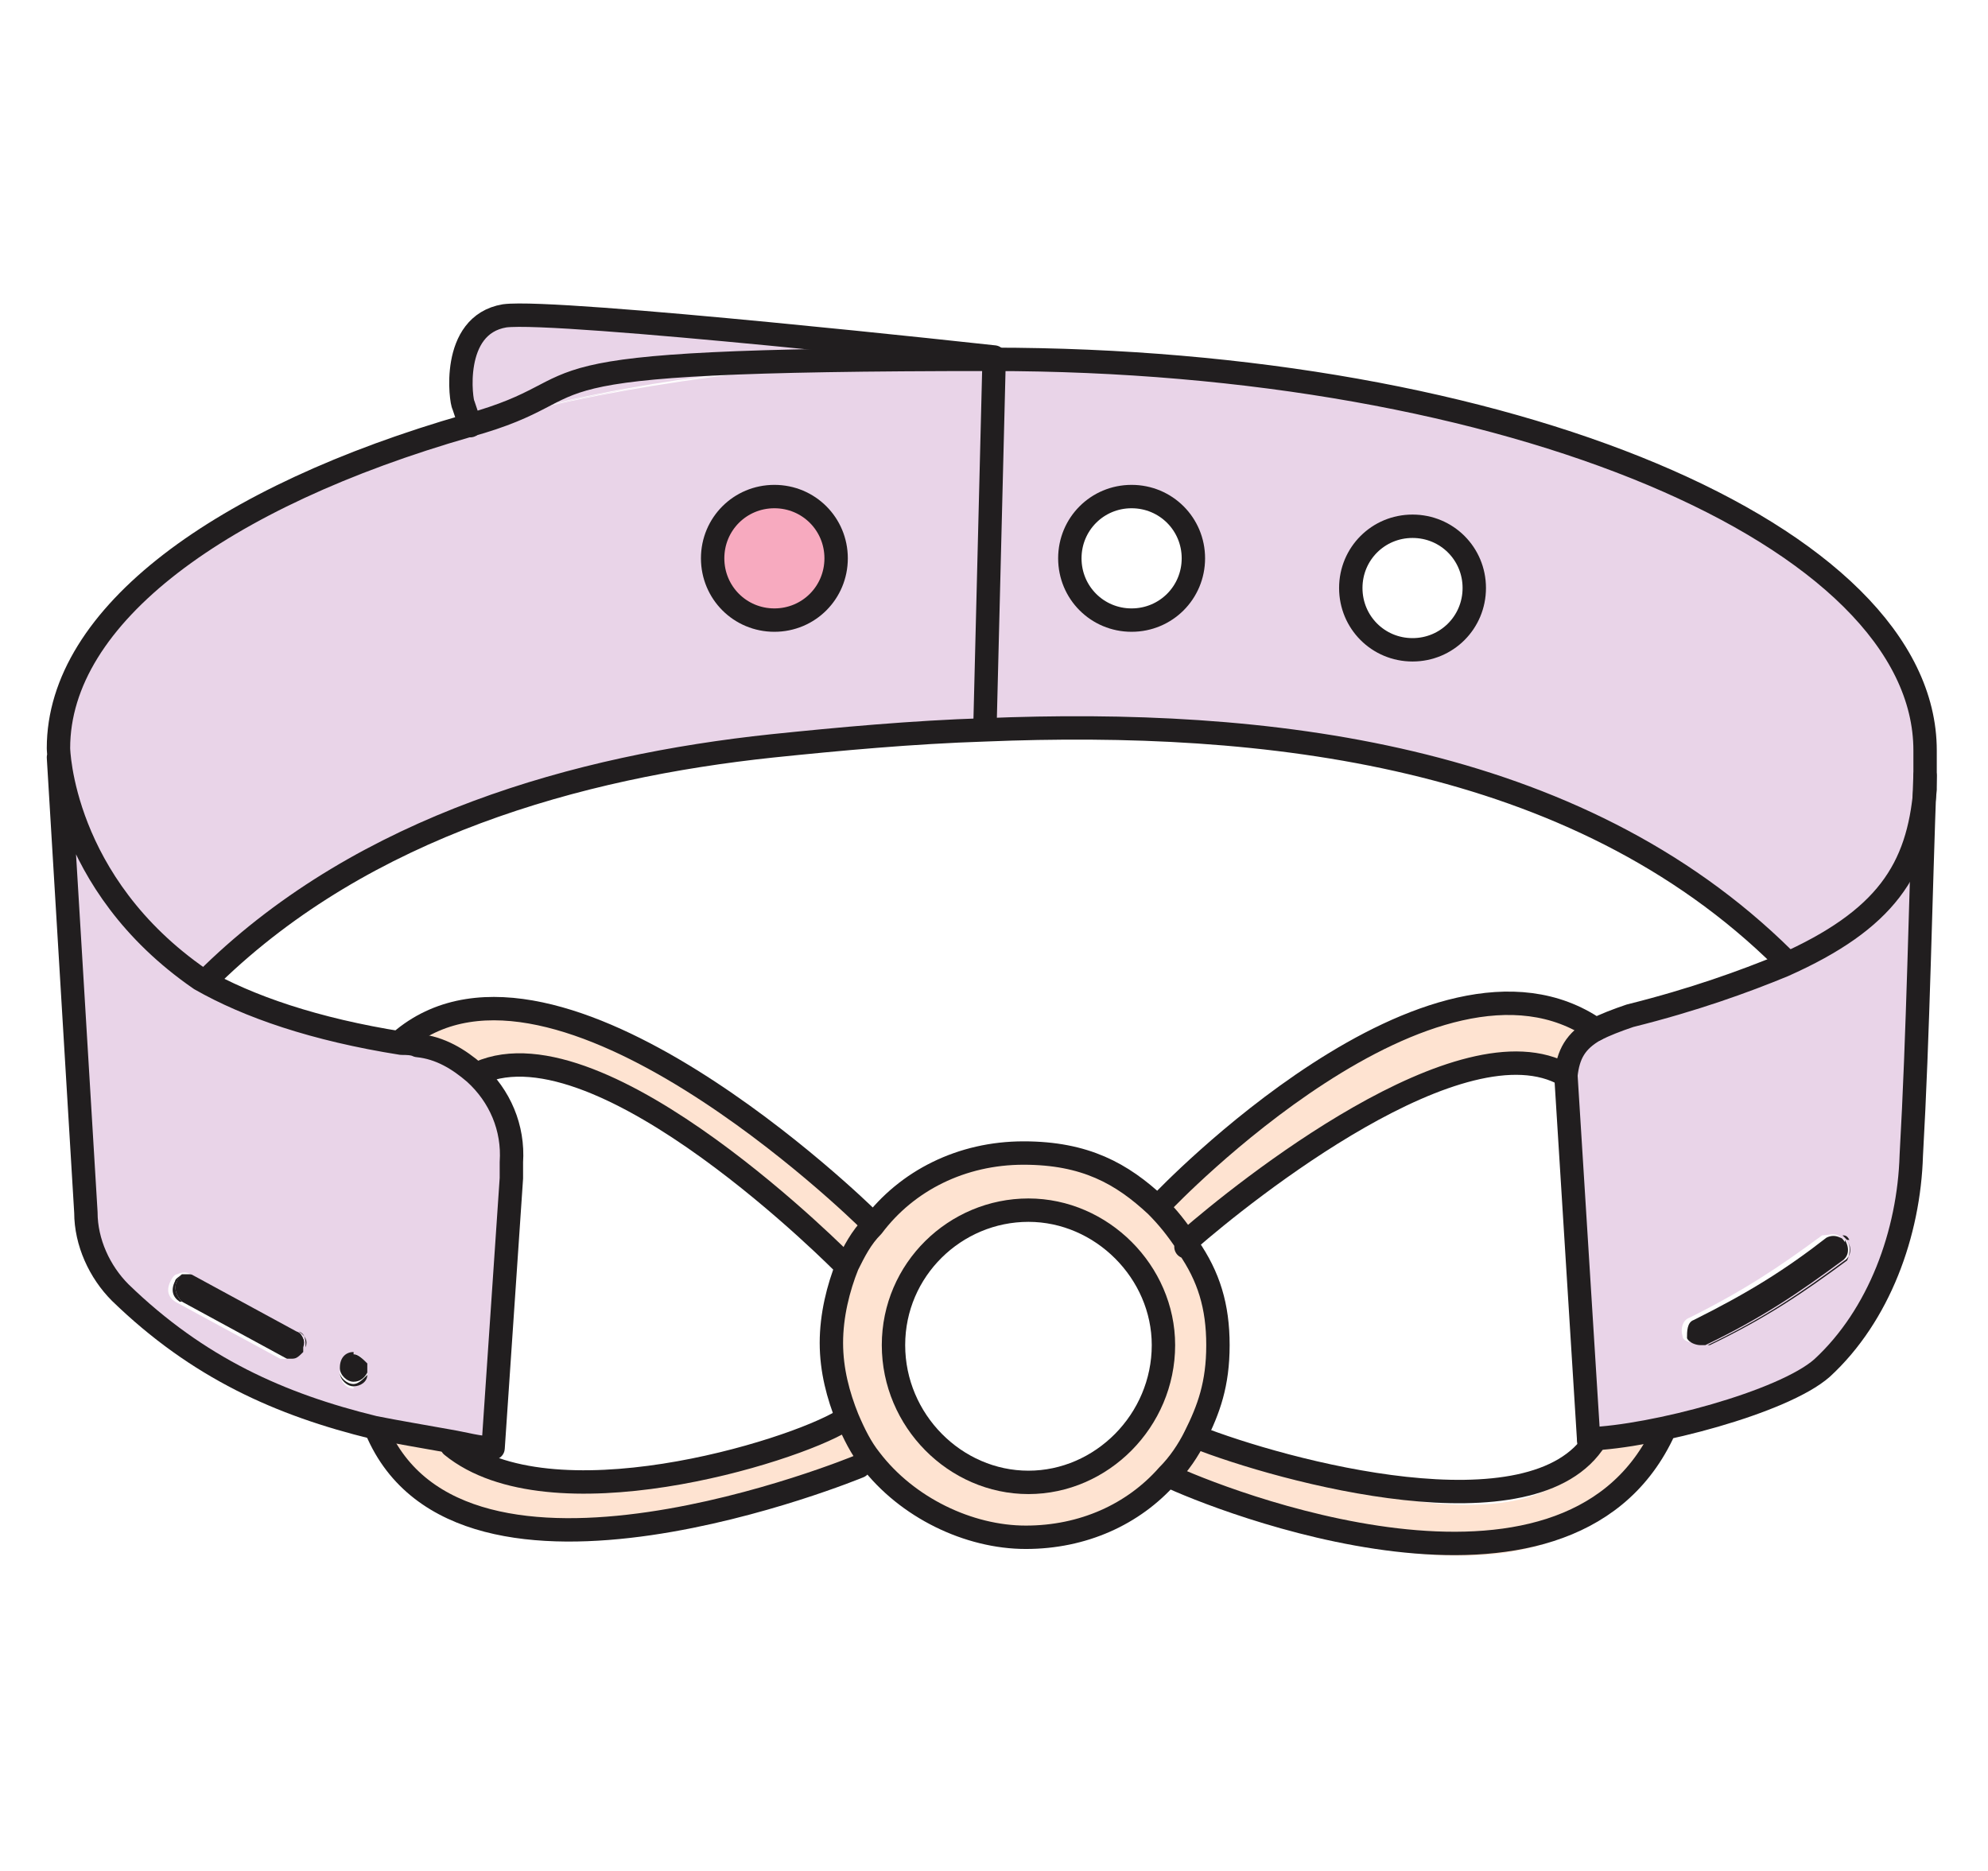 <svg width="34" height="32" viewBox="0 0 34 32" fill="none" xmlns="http://www.w3.org/2000/svg">
<path d="M31.554 21.559C31.632 21.481 31.672 21.325 31.554 21.207C31.554 21.207 31.476 21.168 31.437 21.129C31.358 21.09 31.241 21.129 31.163 21.129C30.42 21.677 29.833 22.068 28.894 22.538C28.776 22.577 28.737 22.733 28.776 22.851C28.776 22.929 28.894 22.968 29.011 22.968H29.168C30.146 22.498 30.772 22.068 31.515 21.52L31.554 21.559ZM32.65 19.76C32.61 21.09 32.102 22.498 31.124 23.398C30.459 23.985 29.559 24.298 28.659 24.494C28.659 24.376 28.503 24.298 28.385 24.298H28.151C28.151 24.337 27.172 24.533 27.172 24.533L26.781 18.391C26.781 18.273 26.82 18.156 26.86 18.038C26.938 17.882 27.055 17.726 27.29 17.608C27.446 17.53 27.642 17.452 27.877 17.373C28.972 17.1 29.833 16.787 30.498 16.513C30.498 16.513 30.498 16.513 30.537 16.513C32.102 15.848 32.728 15.065 32.923 13.931C32.845 15.848 32.767 17.843 32.65 19.76Z" fill="#E9D4E8"/>
<path d="M27.175 24.532L28.153 24.337L28.231 24.846C26.549 28.288 20.837 25.706 19.938 25.276C20.133 25.08 20.29 24.846 20.407 24.611C21.894 25.198 25.845 26.567 27.019 25.041L27.136 24.572L27.175 24.532Z" fill="#FEE3D1"/>
<path d="M5.106 22.772C5.184 22.85 5.223 22.968 5.223 23.046C5.223 23.046 5.223 23.085 5.223 23.124C5.223 23.202 5.145 23.202 5.067 23.241C5.067 23.241 5.028 23.241 4.989 23.241H4.91L3.111 22.263C3.032 22.185 2.954 22.029 3.032 21.911C3.032 21.872 3.072 21.833 3.111 21.794C3.15 21.794 3.228 21.794 3.306 21.794L5.106 22.772Z" fill="#211E1F"/>
<path d="M3.072 22.263C2.955 22.185 2.916 22.068 2.994 21.911C2.994 21.872 3.072 21.833 3.111 21.794C3.111 21.794 3.033 21.872 3.033 21.911C2.955 22.029 3.033 22.185 3.111 22.263H3.072Z" fill="#211E1F"/>
<path d="M6.047 23.711C6.125 23.711 6.242 23.633 6.281 23.515C6.281 23.515 6.281 23.515 6.281 23.476C6.281 23.437 6.281 23.437 6.281 23.398C6.281 23.398 6.281 23.398 6.281 23.359C6.203 23.202 6.125 23.163 6.047 23.163C5.929 23.163 5.812 23.28 5.812 23.398V23.476C5.812 23.633 5.929 23.75 6.047 23.75V23.711ZM5.186 23.124C5.186 23.124 5.186 23.085 5.186 23.046C5.225 22.928 5.186 22.811 5.069 22.772L3.269 21.794C3.191 21.755 3.112 21.755 3.034 21.794C2.995 21.794 2.956 21.833 2.917 21.911C2.839 22.068 2.878 22.185 2.995 22.263L4.795 23.241H4.951C4.951 23.241 4.951 23.241 4.99 23.241C5.069 23.241 5.108 23.202 5.186 23.124ZM6.438 24.454C4.834 24.063 3.425 23.437 2.095 22.146C1.743 21.794 1.508 21.285 1.508 20.777L1.078 13.539C1.195 14.4 1.626 15.808 3.465 16.825C3.856 17.06 4.364 17.295 4.951 17.451C5.538 17.647 6.164 17.803 6.907 17.921C6.986 17.921 7.103 17.921 7.181 17.96C7.22 17.96 7.259 17.96 7.338 17.96C7.651 18.038 7.924 18.195 8.159 18.39C8.59 18.781 8.824 19.329 8.785 19.916V20.19L8.472 24.806C8.237 24.806 7.964 24.728 7.729 24.689C7.416 24.65 7.064 24.572 6.751 24.532L6.438 24.454Z" fill="#E9D4E8"/>
<path d="M6.047 23.163C6.125 23.163 6.204 23.241 6.282 23.32C6.282 23.32 6.282 23.32 6.282 23.359C6.282 23.359 6.282 23.359 6.282 23.398C6.282 23.437 6.282 23.398 6.282 23.437C6.282 23.437 6.282 23.437 6.282 23.476C6.243 23.554 6.165 23.633 6.047 23.633C5.93 23.633 5.812 23.515 5.812 23.398C5.812 23.202 5.93 23.124 6.047 23.124V23.163Z" fill="#211E1F"/>
<path d="M32.923 13.5C32.806 14.87 32.258 15.73 30.536 16.513V16.434C26.976 12.914 21.656 12.327 16.883 12.522L17.039 6.185C25.842 6.185 33.001 9.158 33.001 12.874H32.962V13.54C32.962 13.696 32.962 13.813 32.923 13.97C32.923 13.813 32.923 13.696 32.923 13.54V13.5ZM25.216 10.058C25.216 9.471 24.746 9.001 24.16 9.001C23.573 9.001 23.103 9.471 23.103 10.058C23.103 10.645 23.573 11.114 24.16 11.114C24.746 11.114 25.216 10.645 25.216 10.058ZM20.404 9.549C20.404 8.962 19.934 8.493 19.348 8.493C18.761 8.493 18.291 8.962 18.291 9.549C18.291 10.136 18.761 10.605 19.348 10.605C19.934 10.605 20.404 10.136 20.404 9.549Z" fill="#E9D4E8"/>
<path d="M32.925 13.5C32.925 13.656 32.925 13.774 32.925 13.93C32.73 15.065 32.143 15.808 30.539 16.512C32.26 15.73 32.808 14.869 32.925 13.5Z" fill="#FEE3D1"/>
<path d="M31.59 21.207C31.668 21.325 31.629 21.481 31.59 21.559C30.846 22.107 30.22 22.537 29.242 23.007H29.203C30.181 22.537 30.807 22.107 31.55 21.559C31.668 21.481 31.668 21.325 31.59 21.207C31.59 21.207 31.55 21.168 31.511 21.129C31.55 21.129 31.59 21.129 31.629 21.207H31.59Z" fill="#211E1F"/>
<path d="M31.551 21.207C31.629 21.325 31.629 21.481 31.512 21.559C30.769 22.107 30.143 22.537 29.165 23.007H29.086C29.008 23.007 28.891 22.968 28.852 22.889C28.852 22.772 28.852 22.616 28.969 22.576C29.908 22.107 30.534 21.716 31.238 21.168C31.316 21.129 31.395 21.129 31.473 21.168C31.473 21.168 31.512 21.168 31.551 21.246V21.207Z" fill="#211E1F"/>
<path d="M27.254 17.569C27.058 17.687 26.941 17.843 26.862 18.039C26.823 18.156 26.784 18.274 26.745 18.391C24.985 17.374 21.268 20.425 20.29 21.208C20.172 21.051 20.055 20.895 19.899 20.738C19.899 20.699 19.82 20.66 19.781 20.621H19.742C19.742 20.582 19.82 20.504 19.82 20.504C19.82 20.504 24.437 15.652 27.215 17.569H27.254Z" fill="#FEE3D1"/>
<path d="M20.838 23.046C20.838 23.711 20.682 24.141 20.447 24.572C20.33 24.846 20.173 25.08 19.977 25.276C19.391 25.941 18.53 26.332 17.552 26.332C16.574 26.332 15.518 25.824 14.892 25.002C14.735 24.767 14.618 24.533 14.5 24.298C14.344 23.907 14.227 23.476 14.227 23.007C14.227 22.537 14.344 22.068 14.5 21.677C14.5 21.677 14.5 21.677 14.5 21.638C14.618 21.403 14.774 21.168 14.931 20.973C15.518 20.229 16.456 19.76 17.474 19.76C18.491 19.76 19.156 20.112 19.743 20.66H19.782C19.782 20.66 19.86 20.66 19.899 20.738C20.017 20.894 20.134 21.051 20.251 21.207C20.251 21.207 20.251 21.207 20.251 21.246C20.604 21.755 20.76 22.381 20.76 23.046H20.838ZM19.899 23.007C19.899 21.716 18.843 20.699 17.591 20.699C16.339 20.699 15.283 21.755 15.283 23.007C15.283 24.259 16.339 25.354 17.591 25.354C18.843 25.354 19.899 24.298 19.899 23.007Z" fill="#FEE3D1"/>
<path d="M20.29 21.208C20.172 21.051 20.055 20.895 19.938 20.738C20.055 20.895 20.211 21.051 20.329 21.208H20.29Z" fill="#E9D4E8"/>
<path d="M17 6.106C16.57 6.145 16.179 6.145 15.748 6.145C12.893 6.224 10.232 6.615 8.041 7.28C8.041 7.163 7.768 5.519 8.628 5.402C9.528 5.285 17 6.106 17 6.106Z" fill="#E9D4E8"/>
<path d="M17.001 6.146L16.845 12.444C15.593 12.522 14.341 12.64 13.206 12.757C9.92 13.109 6.243 13.97 3.621 16.513L3.504 16.748C2.604 16.239 2.017 15.652 1.665 15.065C1.313 14.518 1.196 13.97 1.118 13.54V13.461V12.796C1.078 10.488 3.856 8.454 8.042 7.28C10.272 6.654 12.893 6.263 15.749 6.146C16.14 6.146 16.571 6.146 17.001 6.146ZM14.302 9.549C14.302 9.549 14.302 9.471 14.302 9.432C14.302 8.884 13.832 8.454 13.245 8.454C12.659 8.454 12.228 8.884 12.189 9.432C12.189 9.432 12.189 9.51 12.189 9.549C12.189 9.588 12.189 9.588 12.189 9.627C12.189 10.175 12.659 10.605 13.245 10.605C13.832 10.605 14.263 10.175 14.302 9.627C14.302 9.627 14.302 9.588 14.302 9.549Z" fill="#E9D4E8"/>
<path d="M14.969 20.973C14.813 21.168 14.656 21.403 14.539 21.638C14.656 21.403 14.774 21.207 14.93 21.012C14.93 21.012 14.93 21.012 14.93 20.973H14.969Z" fill="#E9D4E8"/>
<path d="M14.965 20.973C14.965 20.973 14.965 20.973 14.965 21.012C14.77 21.207 14.652 21.403 14.574 21.638H14.496C14.496 21.638 10.349 17.413 8.236 18.312C8.002 18.156 7.689 17.999 7.415 17.96C7.376 17.96 7.336 17.96 7.258 17.96C7.18 17.96 7.063 17.96 6.984 17.921C9.566 15.848 14.887 20.855 15.043 21.012L14.965 20.973Z" fill="#FEE3D1"/>
<path d="M14.93 25.002C14.774 24.806 14.656 24.572 14.539 24.298C14.656 24.533 14.774 24.767 14.93 25.002Z" fill="#E9D4E8"/>
<path d="M14.888 25.002L14.692 25.08C14.692 25.08 7.885 27.897 6.438 24.454L6.75 24.533C7.063 24.611 7.416 24.689 7.729 24.689C9.372 26.098 13.519 24.65 14.497 24.298C14.614 24.572 14.731 24.806 14.888 25.002Z" fill="#FEE3D1"/>
<path d="M14.3 9.432C14.3 9.432 14.3 9.51 14.3 9.549C14.3 9.589 14.3 9.589 14.3 9.628C14.261 10.175 13.791 10.567 13.244 10.567C12.696 10.567 12.227 10.175 12.188 9.628C12.188 9.628 12.188 9.589 12.188 9.549C12.188 9.549 12.188 9.471 12.188 9.432C12.227 8.884 12.696 8.493 13.244 8.493C13.791 8.493 14.222 8.884 14.3 9.432Z" fill="#F7AABF"/>
<path d="M13.244 8.453C13.791 8.453 14.261 8.883 14.3 9.431C14.261 8.883 13.791 8.492 13.244 8.492C12.696 8.492 12.227 8.883 12.188 9.431C12.188 8.883 12.657 8.453 13.244 8.453Z" fill="#FEE3D1"/>
<path d="M8.039 7.28C10.269 6.615 12.89 6.263 15.746 6.146C12.89 6.224 10.23 6.654 8.039 7.28Z" fill="#E9D4E8"/>
<path d="M6.047 23.672C6.125 23.672 6.204 23.594 6.282 23.516C6.282 23.633 6.165 23.711 6.047 23.711C5.93 23.711 5.812 23.594 5.812 23.477C5.812 23.555 5.93 23.672 6.047 23.672Z" fill="#211E1F"/>
<path d="M5.227 23.046C5.227 22.929 5.227 22.812 5.109 22.773C5.227 22.851 5.266 22.929 5.227 23.046Z" fill="#211E1F"/>
<path d="M20.326 21.207C21.265 20.386 25.021 17.373 26.781 18.391C26.821 18.039 26.938 17.804 27.29 17.608C27.447 17.53 27.642 17.452 27.877 17.373C28.972 17.1 29.833 16.787 30.498 16.513C32.258 15.73 32.806 14.87 32.924 13.5V12.835C32.924 9.158 25.803 6.146 16.962 6.146C8.12 6.146 10.546 6.576 8.003 7.28C3.778 8.493 1 10.527 1 12.796C1 12.796 1.039 15.104 3.426 16.748C4.247 17.217 5.382 17.608 6.868 17.843C6.947 17.843 7.064 17.843 7.142 17.882C7.533 17.921 7.846 18.117 8.12 18.352C8.551 18.743 8.785 19.291 8.746 19.877V20.151L8.433 24.768C8.198 24.768 7.925 24.689 7.69 24.65C7.26 24.572 6.79 24.494 6.399 24.416C4.795 24.024 3.386 23.398 2.056 22.107C1.704 21.755 1.469 21.247 1.469 20.738L1 12.953" stroke="#211E1F" stroke-width="0.4" stroke-linecap="round" stroke-linejoin="round"/>
<path d="M28.427 24.533C26.745 28.015 20.798 25.629 19.977 25.237" stroke="#211E1F" stroke-width="0.4" stroke-linecap="round" stroke-linejoin="round"/>
<path d="M32.923 13.266C32.845 15.339 32.806 17.686 32.688 19.76C32.649 21.09 32.14 22.498 31.162 23.398C30.497 23.985 28.267 24.572 27.172 24.611" stroke="#211E1F" stroke-width="0.4" stroke-linecap="round" stroke-linejoin="round"/>
<path d="M3.625 16.669C6.246 14.127 9.885 13.109 13.21 12.757C14.344 12.64 15.596 12.523 16.848 12.483C21.621 12.288 26.942 12.875 30.502 16.396" stroke="#211E1F" stroke-width="0.4" stroke-linecap="round" stroke-linejoin="round"/>
<path d="M20.41 9.549C20.41 10.136 19.94 10.606 19.353 10.606C18.766 10.606 18.297 10.136 18.297 9.549C18.297 8.963 18.766 8.493 19.353 8.493C19.94 8.493 20.41 8.963 20.41 9.549Z" stroke="#211E1F" stroke-width="0.4" stroke-linecap="round" stroke-linejoin="round"/>
<path d="M14.3 9.549C14.3 10.136 13.831 10.606 13.244 10.606C12.657 10.606 12.188 10.136 12.188 9.549C12.188 8.963 12.657 8.493 13.244 8.493C13.831 8.493 14.3 8.963 14.3 9.549Z" stroke="#211E1F" stroke-width="0.4" stroke-linecap="round" stroke-linejoin="round"/>
<path d="M25.214 10.057C25.214 10.644 24.745 11.114 24.158 11.114C23.571 11.114 23.102 10.644 23.102 10.057C23.102 9.47 23.571 9.001 24.158 9.001C24.745 9.001 25.214 9.47 25.214 10.057Z" stroke="#211E1F" stroke-width="0.4" stroke-linecap="round" stroke-linejoin="round"/>
<path d="M8.044 7.28L7.926 6.928C7.887 6.889 7.692 5.559 8.63 5.402C9.53 5.285 17.003 6.106 17.003 6.106L16.846 12.405" stroke="#211E1F" stroke-width="0.4" stroke-linecap="round" stroke-linejoin="round"/>
<path d="M19.898 20.543C19.898 20.543 24.515 15.691 27.293 17.608" stroke="#211E1F" stroke-width="0.4" stroke-linecap="round" stroke-linejoin="round"/>
<path d="M27.292 24.611C26.235 26.333 21.932 25.159 20.445 24.572" stroke="#211E1F" stroke-width="0.4" stroke-linecap="round" stroke-linejoin="round"/>
<path d="M26.781 18.391L27.172 24.65" stroke="#211E1F" stroke-width="0.4" stroke-linecap="round" stroke-linejoin="round"/>
<path d="M14.848 20.855C14.731 20.737 9.527 15.652 6.906 17.764" stroke="#211E1F" stroke-width="0.4" stroke-linecap="round" stroke-linejoin="round"/>
<path d="M14.455 21.637C14.455 21.637 10.308 17.412 8.195 18.351" stroke="#211E1F" stroke-width="0.4" stroke-linecap="round" stroke-linejoin="round"/>
<path d="M14.692 25.081C14.692 25.081 7.885 27.898 6.438 24.455" stroke="#211E1F" stroke-width="0.4" stroke-linecap="round" stroke-linejoin="round"/>
<path d="M14.416 24.298C13.517 24.846 9.409 26.098 7.727 24.728" stroke="#211E1F" stroke-width="0.4" stroke-linecap="round" stroke-linejoin="round"/>
<path d="M20.322 21.325C20.674 21.833 20.83 22.342 20.83 23.007C20.83 23.672 20.674 24.102 20.439 24.572C20.322 24.807 20.165 25.041 19.97 25.237C19.383 25.902 18.522 26.293 17.544 26.293C16.566 26.293 15.51 25.785 14.884 24.963C14.727 24.767 14.61 24.533 14.493 24.259C14.336 23.868 14.219 23.437 14.219 22.968C14.219 22.498 14.336 22.029 14.493 21.638C14.61 21.403 14.727 21.168 14.923 20.973C15.51 20.19 16.449 19.721 17.505 19.721C18.561 19.721 19.187 20.073 19.774 20.62C19.97 20.816 20.126 21.012 20.283 21.247V21.325H20.322Z" stroke="#211E1F" stroke-width="0.4" stroke-linecap="round" stroke-linejoin="round"/>
<path d="M19.898 23.006C19.898 24.297 18.841 25.354 17.589 25.354C16.337 25.354 15.281 24.297 15.281 23.006C15.281 21.715 16.337 20.698 17.589 20.698C18.841 20.698 19.898 21.755 19.898 23.006Z" stroke="#211E1F" stroke-width="0.4" stroke-linecap="round" stroke-linejoin="round"/>
</svg>
